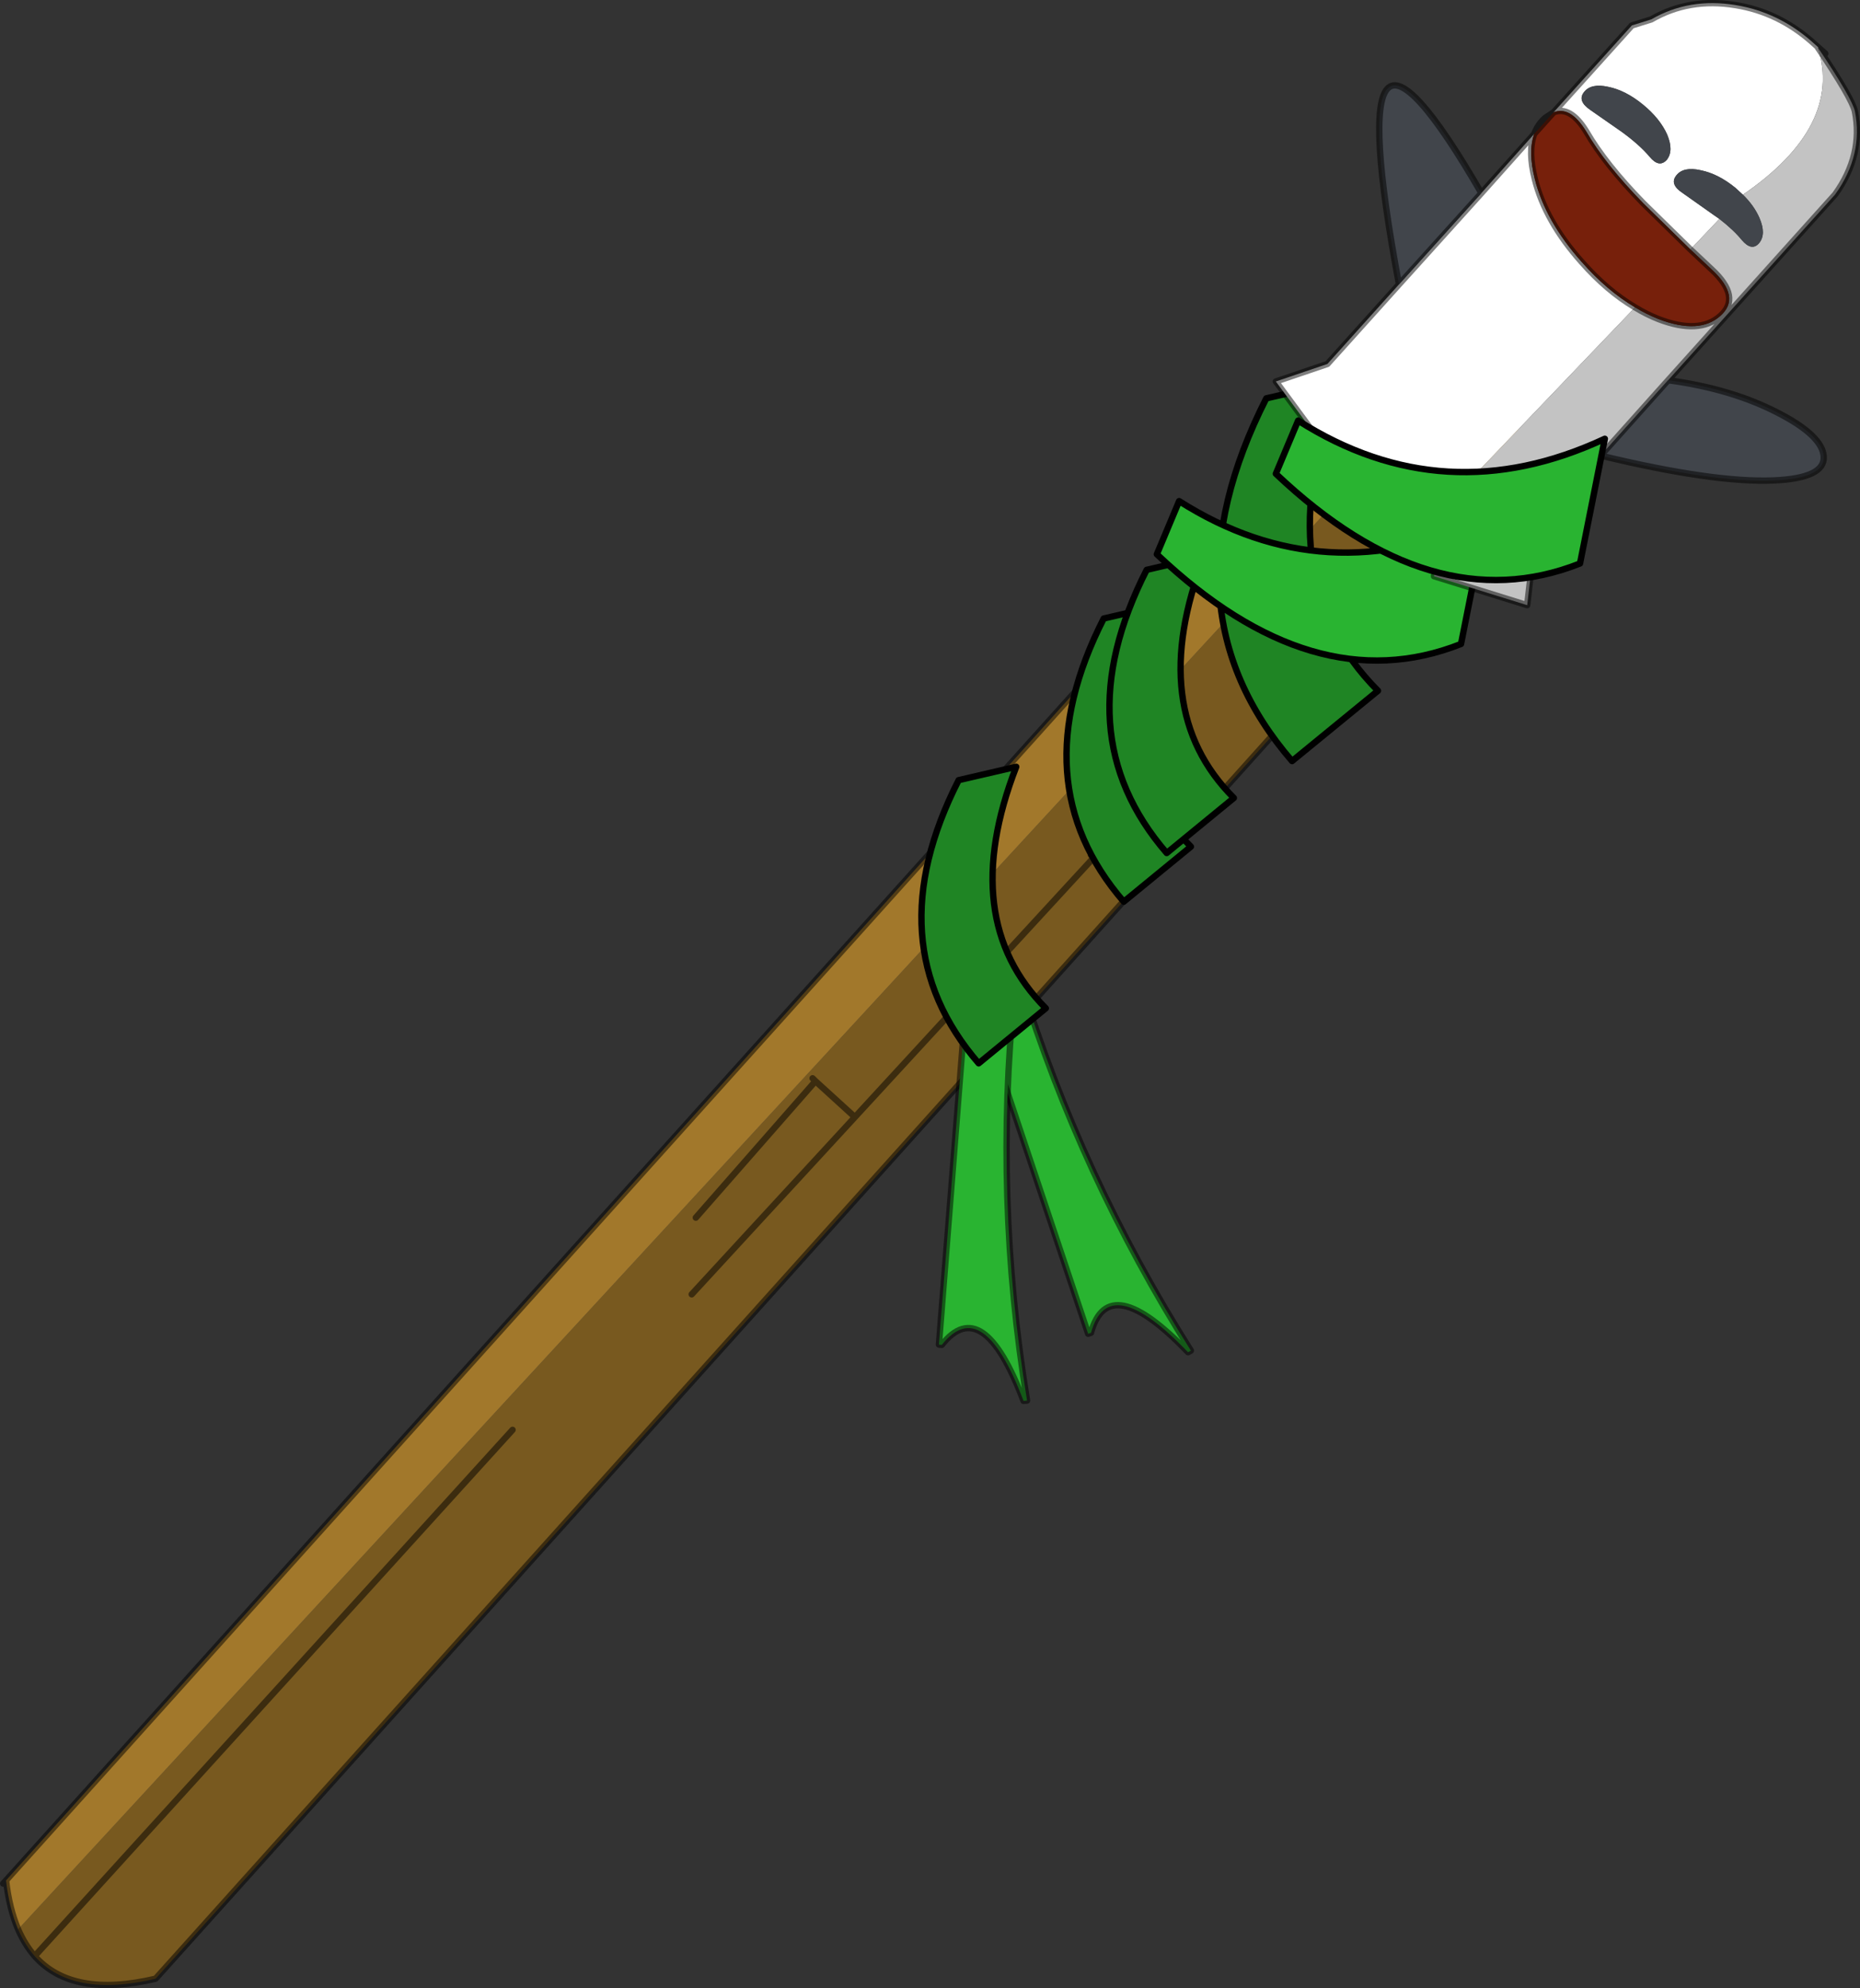 <?xml version="1.0"?>
<svg xmlns="http://www.w3.org/2000/svg" xmlns:xlink="http://www.w3.org/1999/xlink" width="292.3px" height="312.45px"><rect width="100%" height="100%" fill="#333333" stroke="none"/><g transform="matrix(1, 0, 0, 1, -130.95, -43.75)"><use xlink:href="#object-0" width="292.3" height="312.45" transform="matrix(1, 0, 0, 1, 130.95, 43.75)"/></g><defs><g transform="matrix(1, 0, 0, 1, -130.95, -43.75)" id="object-0"><path fill-rule="evenodd" fill="#78591f" stroke="none" d="M360.2 101.6L364.75 107.8L369.85 102.15L368.5 110.8L373.2 112.25L155.4 354.7Q142.3 357.8 136.4 351.15Q134.85 349.35 133.8 346.95L360.2 101.6M350.25 137.4Q353.95 135.05 349.85 133.25Q346.4 134.25 348.55 137.1Q349.3 138 350.25 137.4M307 183.3L302.8 178.55L312.75 167.75L302.8 178.55L307 183.3M239.65 247.15L265.3 219.3L302.8 178.55L302.4 178.1L302.8 178.55L265.3 219.3L239.65 247.15M258.65 213.2L259.1 213.65L240.3 235.1L259.1 213.65L258.65 213.2M259.1 213.65L265.3 219.3L259.1 213.65M211.5 268.45L136.4 351.15L211.5 268.45"/><path fill-rule="evenodd" fill="#a2782b" stroke="none" d="M133.8 346.95Q132.4 343.65 131.9 339.25L353.65 92.7L360.2 101.6L133.8 346.95"/><path fill-rule="evenodd" fill="#fbf24d" stroke="none" d="M350.25 137.4Q349.3 138 348.55 137.1Q346.4 134.25 349.85 133.25Q353.95 135.05 350.25 137.4"/><path fill="none" stroke="#000000" stroke-opacity="0.502" stroke-width="1" stroke-linecap="round" stroke-linejoin="round" d="M373.2 112.25L155.4 354.7Q142.3 357.8 136.4 351.15Q134.85 349.35 133.8 346.95Q132.4 343.65 131.9 339.25L131.45 339.75M312.75 167.75L302.8 178.55L307 183.3M302.4 178.1L302.8 178.55L265.3 219.3L239.65 247.15M240.3 235.1L259.1 213.65L258.65 213.2M265.3 219.3L259.1 213.65M136.4 351.15L211.5 268.45M131.9 339.25L353.65 92.7"/><path fill-rule="evenodd" fill="#29b431" stroke="none" d="M285.7 204.75L291.35 198.1Q300.85 228.7 318.1 256L317.65 256.25Q305.15 243.2 302.4 253.2L301.95 253.35L285.7 204.75"/><path fill="none" stroke="#000000" stroke-opacity="0.502" stroke-width="1" stroke-linecap="round" stroke-linejoin="round" d="M285.7 204.75L301.95 253.35L302.4 253.2Q305.15 243.2 317.65 256.25L318.1 256Q300.85 228.7 291.35 198.1L285.7 204.75"/><path fill-rule="evenodd" fill="#29b431" stroke="none" d="M278.95 255.1L278.5 255.05L282.55 203.9L290.35 200Q287.15 231.9 292.35 263.85L291.8 263.9Q285.4 246.95 278.95 255.1"/><path fill="none" stroke="#000000" stroke-opacity="0.502" stroke-width="1" stroke-linecap="round" stroke-linejoin="round" d="M278.95 255.1Q285.4 246.95 291.8 263.9L292.35 263.85Q287.15 231.9 290.35 200L282.55 203.9L278.5 255.05L278.95 255.1"/><path fill-rule="evenodd" fill="#1f8524" stroke="none" d="M329.95 106.35L341.55 103.7Q329.65 134.4 347.5 152.3L334 163.35Q313.2 139.3 329.95 106.35"/><path fill="none" stroke="#000000" stroke-width="1" stroke-linecap="round" stroke-linejoin="round" d="M329.95 106.35Q313.2 139.3 334 163.35L347.5 152.3Q329.65 134.4 341.55 103.7L329.95 106.35"/><path fill-rule="evenodd" fill="#1f8524" stroke="none" d="M304.4 140.95L313.45 138.85Q304.15 162.85 318.1 176.8L307.55 185.45Q291.3 166.65 304.4 140.95"/><path fill="none" stroke="#000000" stroke-width="1" stroke-linecap="round" stroke-linejoin="round" d="M304.4 140.95Q291.3 166.65 307.55 185.45L318.1 176.8Q304.15 162.85 313.45 138.85L304.4 140.95"/><path fill-rule="evenodd" fill="#1f8524" stroke="none" d="M311.15 133.3L320.2 131.2Q310.9 155.2 324.85 169.15L314.3 177.8Q298.05 159 311.15 133.3"/><path fill="none" stroke="#000000" stroke-width="1" stroke-linecap="round" stroke-linejoin="round" d="M311.15 133.3Q298.05 159 314.3 177.8L324.85 169.15Q310.9 155.2 320.2 131.2L311.15 133.3"/><path fill-rule="evenodd" fill="#29b431" stroke="none" d="M360.55 144.95Q337.35 154.15 312.75 130.85L316.25 122.5Q339.25 137.1 364.45 125.35L360.55 144.95"/><path fill="none" stroke="#000000" stroke-width="1" stroke-linecap="round" stroke-linejoin="round" d="M360.55 144.95Q337.35 154.15 312.75 130.85L316.25 122.5Q339.25 137.1 364.45 125.35L360.55 144.95"/><path fill-rule="evenodd" fill="#ffffff" stroke="none" d="M416.7 51.2L416.65 51.25Q420.5 63.6 404.85 74.35L403.65 73.25Q400.95 71.05 398.2 70.5Q395.5 69.9 394.4 71.3Q393.25 72.7 395.4 74.1L400.35 77.6L401.15 78.15L396.6 82.95L389.2 75.7Q383.2 69.55 380.25 64.45Q377.75 60.35 375.1 61.4L387.4 47.75L390.45 46.8Q396.4 43.35 403.7 44.55Q410.45 45.65 415.75 50.35L416.7 51.2M358.05 123.25L358.4 121.3L350.7 129.8L331.45 103.7L339.55 100.95L350.8 88.45L363.75 74.1L372.05 64.8Q371.05 67.55 372.15 71.9Q373.8 78.5 379.5 84.9Q383.5 89.45 387.9 92.05L358.05 123.25M392.9 68.85Q394 67.45 392.95 64.9Q391.8 62.35 389.1 60.15Q386.4 57.95 383.7 57.4Q381 56.8 379.9 58.2Q378.75 59.6 380.9 61.05L385.85 64.5Q388.65 66.55 390.2 68.4Q391.7 70.2 392.9 68.85M359.15 120.45L358.4 121.3L359.15 120.45"/><path fill-rule="evenodd" fill="#c3c3c3" stroke="none" d="M416.65 51.25Q422 59.2 422.45 61.25Q423.8 68.1 419.35 74.3L393.1 103.5L382.5 115.35L372.35 126.6L370.95 138.85L356.3 134.3L358.05 123.25L387.9 92.05Q389.7 93.15 391.6 93.9Q398 96.35 401.3 93.4Q404.65 90.45 399.95 86.1L396.6 82.95L401.15 78.15Q403.4 79.9 404.7 81.5Q406.25 83.3 407.4 81.95Q408.55 80.55 407.45 78Q406.6 76.05 404.85 74.35Q420.5 63.6 416.65 51.25"/><path fill-rule="evenodd" fill="#41454b" stroke="none" d="M393.1 103.5Q403.15 104.85 410.5 108.7Q417.35 112.25 417.55 115.5Q417.75 118.9 409.7 119.25Q400.3 119.65 382.5 115.35L393.1 103.5M350.8 88.45Q340.65 34.15 363.75 74.1L350.8 88.45M404.85 74.35Q406.6 76.05 407.45 78Q408.55 80.55 407.4 81.95Q406.25 83.3 404.7 81.5Q403.4 79.9 401.15 78.15L400.35 77.6L395.4 74.1Q393.25 72.7 394.4 71.3Q395.5 69.9 398.2 70.5Q400.95 71.05 403.65 73.25L404.85 74.35M392.9 68.85Q391.7 70.2 390.2 68.4Q388.65 66.55 385.85 64.5L380.9 61.05Q378.75 59.6 379.9 58.2Q381 56.8 383.7 57.4Q386.4 57.95 389.1 60.15Q391.8 62.35 392.95 64.9Q394 67.45 392.9 68.85"/><path fill-rule="evenodd" fill="#77200b" stroke="none" d="M396.6 82.95L399.95 86.1Q404.65 90.45 401.3 93.4Q398 96.35 391.6 93.9Q389.7 93.15 387.9 92.05Q383.5 89.45 379.5 84.9Q373.8 78.5 372.15 71.9Q371.05 67.55 372.05 64.8L375.1 61.4Q377.75 60.35 380.25 64.45Q383.2 69.55 389.2 75.7L396.6 82.95"/><path fill="none" stroke="#000000" stroke-opacity="0.502" stroke-width="1" stroke-linecap="round" stroke-linejoin="round" d="M416.65 51.25Q418.9 53.1 416.75 51.25L416.7 51.2L415.75 50.35Q410.45 45.65 403.7 44.55Q396.4 43.35 390.45 46.8L387.4 47.75L375.1 61.4L373.8 62.25Q372.6 63.3 372.05 64.8L363.75 74.1Q340.65 34.15 350.8 88.45L339.55 100.95L331.45 103.7L350.7 129.8L358.4 121.3L358.05 123.25L356.3 134.3L370.95 138.85L372.35 126.6L382.5 115.35Q400.3 119.65 409.7 119.25Q417.75 118.9 417.55 115.5Q417.35 112.25 410.5 108.7Q403.15 104.85 393.1 103.5L419.35 74.3Q423.8 68.1 422.45 61.25Q422 59.2 416.65 51.25M396.6 82.95L399.95 86.1Q404.65 90.45 401.3 93.4Q398 96.35 391.6 93.9Q389.7 93.15 387.9 92.05Q383.5 89.45 379.5 84.9Q373.8 78.5 372.15 71.9Q371.05 67.55 372.05 64.8L375.1 61.4Q377.75 60.35 380.25 64.45Q383.2 69.55 389.2 75.7L396.6 82.95M363.75 74.1L350.8 88.45M382.5 115.35L393.1 103.5M358.4 121.3L359.15 120.45"/><path fill-rule="evenodd" fill="#1f8524" stroke="none" d="M281.6 166.35L290.65 164.25Q281.35 188.25 295.3 202.2L284.75 210.85Q268.5 192.05 281.6 166.35"/><path fill="none" stroke="#000000" stroke-width="1" stroke-linecap="round" stroke-linejoin="round" d="M281.6 166.35Q268.5 192.05 284.75 210.85L295.3 202.2Q281.35 188.25 290.65 164.25L281.6 166.35"/><path fill-rule="evenodd" fill="#29b431" stroke="none" d="M379.25 132.3Q356.05 141.5 331.45 118.2L334.95 109.85Q357.95 124.45 383.15 112.7L379.25 132.3"/><path fill="none" stroke="#000000" stroke-width="1" stroke-linecap="round" stroke-linejoin="round" d="M379.25 132.3Q356.05 141.5 331.45 118.2L334.95 109.85Q357.95 124.45 383.15 112.7L379.25 132.3"/></g></defs></svg>
